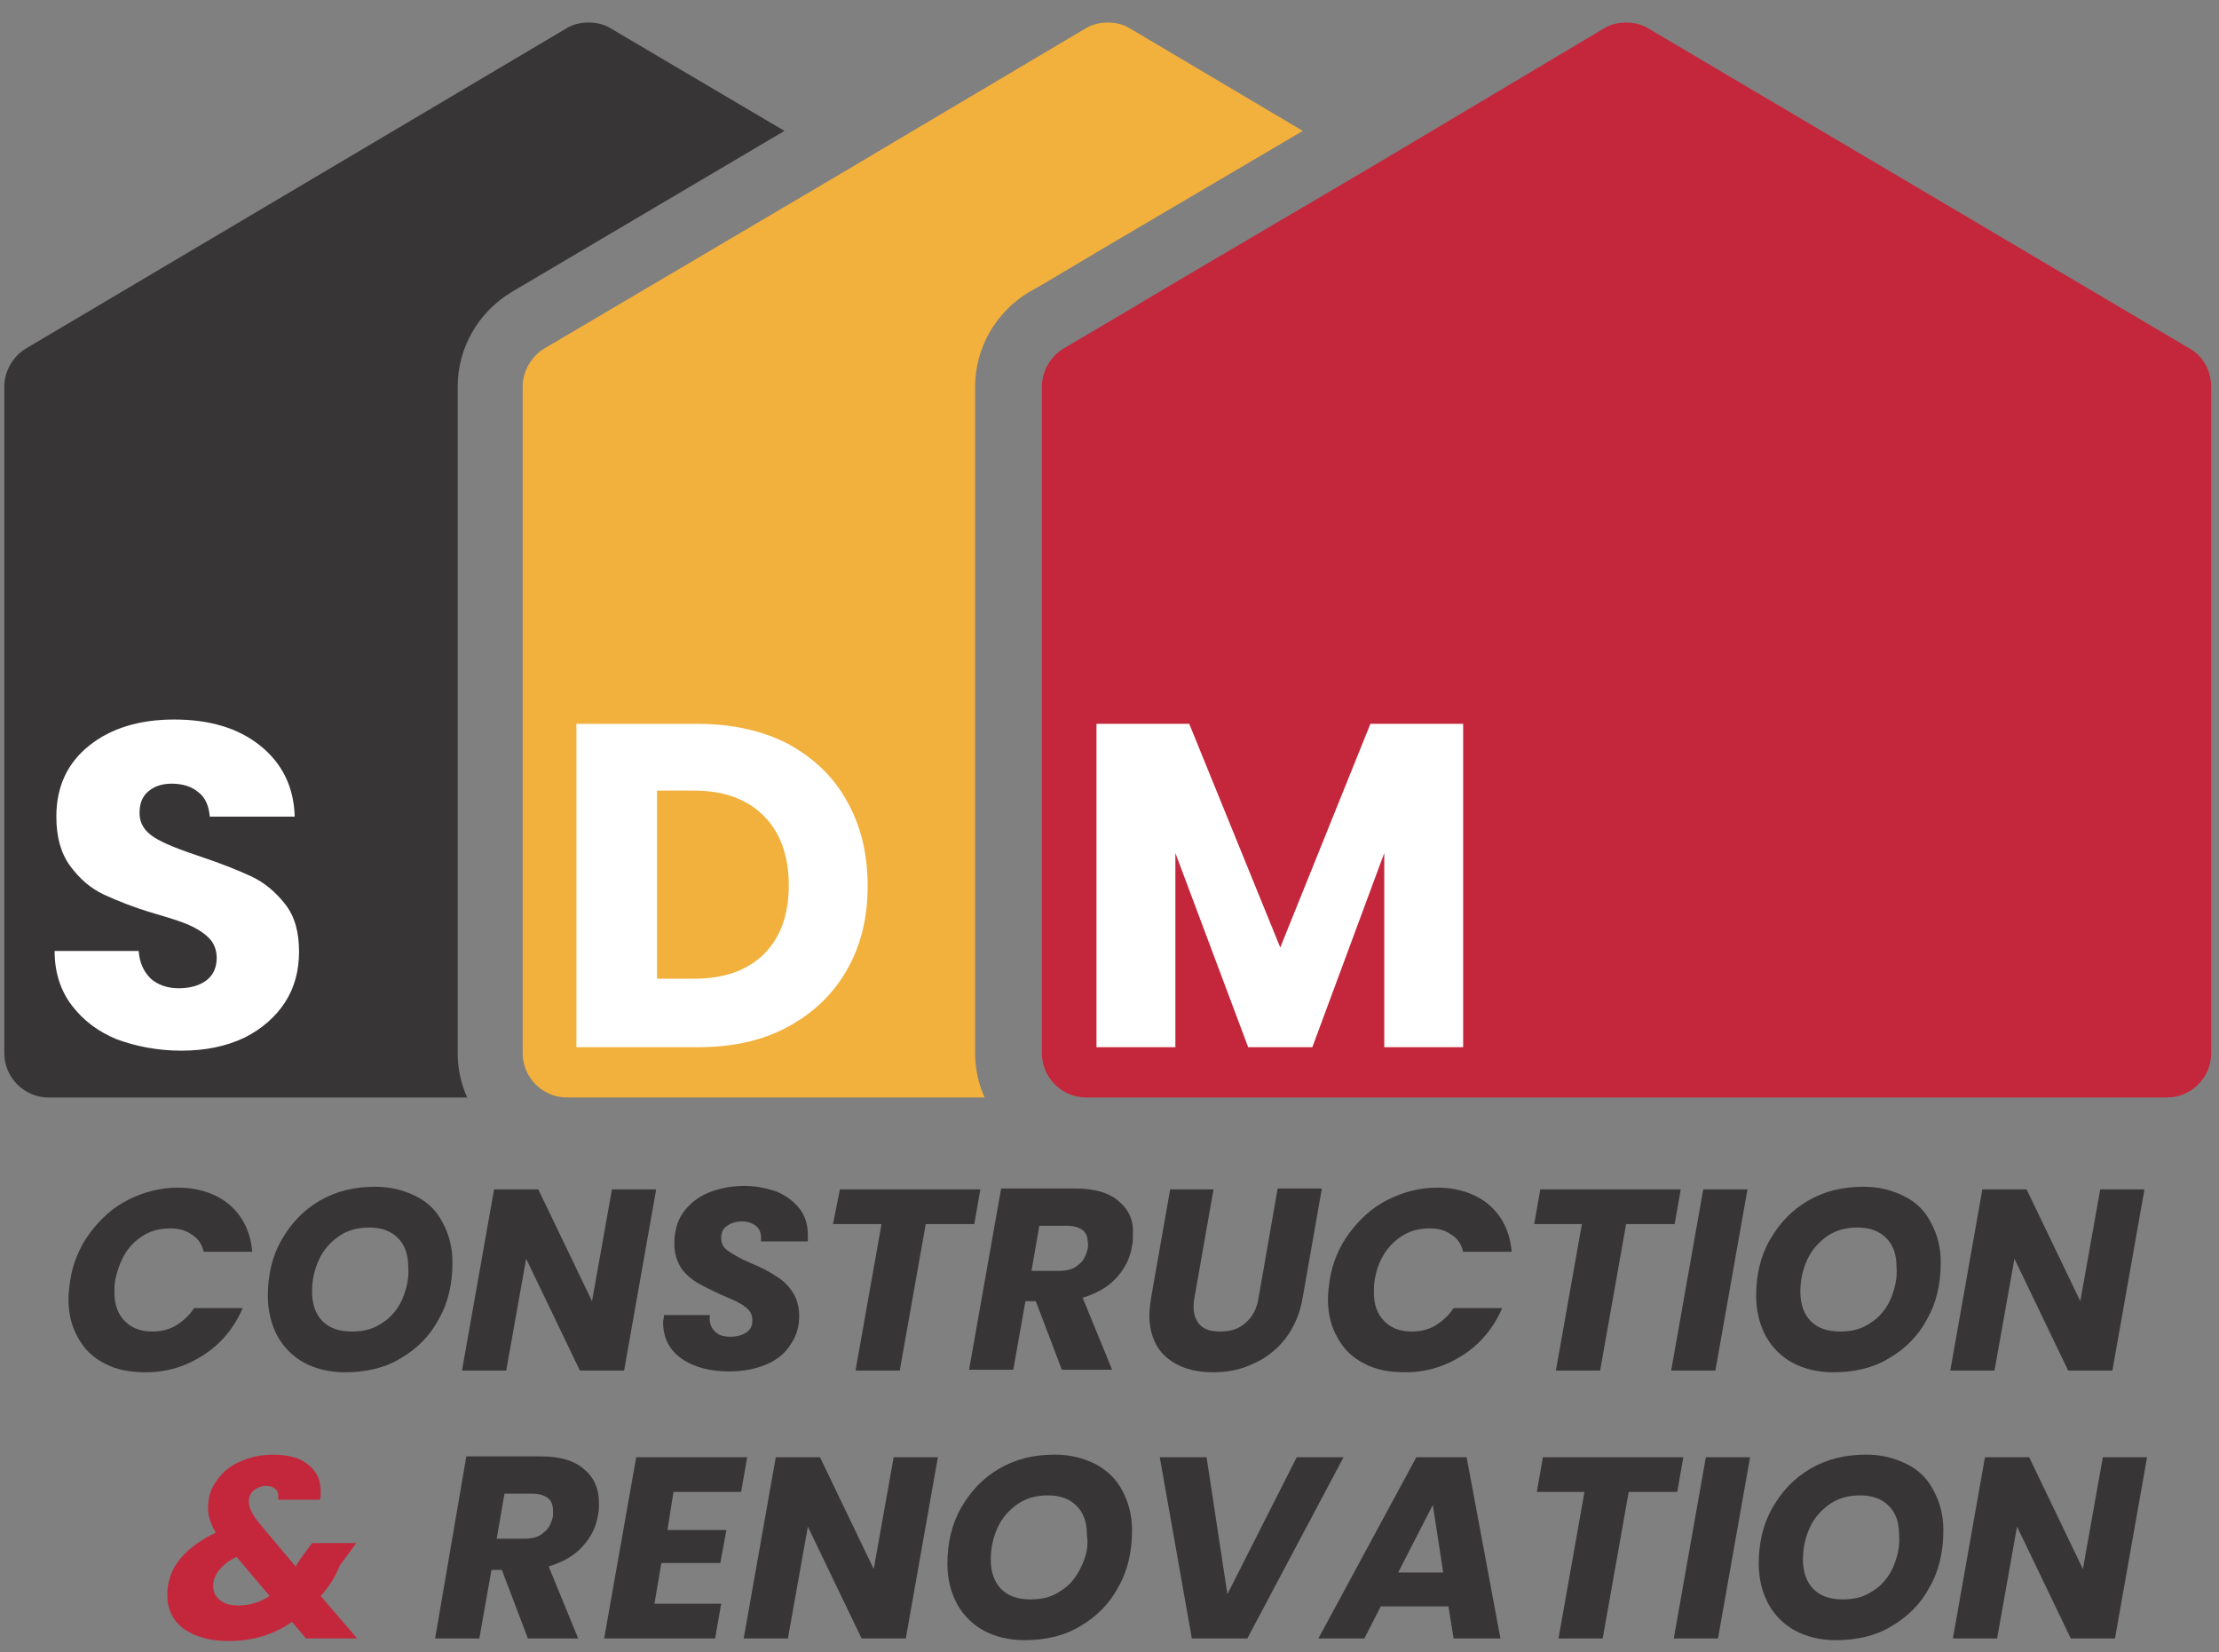 <svg xmlns="http://www.w3.org/2000/svg" xmlns:xlink="http://www.w3.org/1999/xlink" id="Layer_1" x="0px" y="0px" viewBox="0 0 256 190.6" style="enable-background:new 0 0 256 190.6;" xml:space="preserve"><rect x="0" y="0" width="256" height="190.6" fill="#808080" stroke="none"/><style type="text/css">	.st0{fill:#373536;}	.st1{fill:#F2B03D;}	.st2{fill:#C4273C;}	.st3{fill:#FFFFFF;}</style><g>	<path class="st0" d="M90.5,15.1L59,33.7c-3.8,2.3-6.2,6.4-6.2,10.9v76.9c0,1.8,0.4,3.6,1.1,5.1H5.6c-2.8,0-5.1-2.3-5.1-5.1V44.6  c0-1.8,1-3.5,2.5-4.4L65.3,3.3c0.8-0.5,1.7-0.7,2.6-0.7c0.9,0,1.8,0.2,2.6,0.7L90.5,15.1z"></path></g><g>	<path class="st1" d="M150.3,15.1l-22.6,13.3l-7.4,4.4l-1.6,0.9c-3.8,2.3-6.2,6.4-6.2,10.9v76.9c0,1.8,0.4,3.6,1.1,5.1H65.4  c-2.8,0-5.1-2.3-5.1-5.1V44.6c0-1.8,1-3.5,2.5-4.4l35.1-20.7l7.4-4.4l19.9-11.8c0.8-0.5,1.7-0.7,2.6-0.7c0.9,0,1.8,0.2,2.6,0.7  L150.3,15.1z"></path></g><g>	<path class="st2" d="M255.1,44.6v76.9c0,2.8-2.3,5.1-5.1,5.1H125.3c-2.8,0-5.1-2.3-5.1-5.1V44.6c0-1.8,1-3.5,2.5-4.4l5.1-3l7.4-4.4  l22.6-13.3l7.4-4.4L185,3.3c0.8-0.5,1.7-0.7,2.6-0.7s1.8,0.2,2.6,0.7l62.4,36.9C254.2,41.1,255.1,42.8,255.1,44.6z"></path></g><g>	<path class="st0" d="M15.5,143.3c1.2-1.1,2.5-1.6,4.1-1.6c1,0,1.8,0.2,2.5,0.7c0.7,0.4,1.2,1.1,1.4,2h5.6c-0.2-2.3-1.1-4.1-2.6-5.4  c-1.5-1.3-3.6-2-6-2c-2,0-3.9,0.5-5.7,1.4c-1.8,0.9-3.2,2.2-4.4,3.8c-1.2,1.6-2,3.5-2.3,5.5c-0.1,0.7-0.2,1.5-0.2,2.2  c0,1.7,0.4,3.2,1.1,4.4c0.7,1.3,1.7,2.3,3.1,3c1.3,0.7,2.9,1,4.7,1c2.5,0,4.7-0.7,6.7-2c2-1.3,3.5-3.1,4.5-5.4h-5.6  c-0.6,0.9-1.3,1.5-2.1,2c-0.8,0.5-1.8,0.7-2.7,0.7c-1.4,0-2.4-0.4-3.2-1.2c-0.8-0.8-1.2-1.9-1.2-3.3c0-0.4,0-0.9,0.1-1.5  C13.7,145.8,14.4,144.3,15.5,143.3z"></path>	<path class="st0" d="M48,138c-1.4-0.7-2.9-1.1-4.7-1.1c-2.4,0-4.5,0.5-6.4,1.6c-1.9,1.1-3.3,2.6-4.4,4.5c-1.1,1.9-1.6,4.1-1.6,6.5  c0,1.7,0.4,3.3,1.1,4.6c0.7,1.3,1.8,2.4,3.1,3.1c1.3,0.7,2.9,1.1,4.7,1.1c2.4,0,4.6-0.5,6.4-1.6c1.9-1.1,3.4-2.6,4.4-4.5  c1.1-1.9,1.6-4.1,1.6-6.6c0-1.7-0.4-3.2-1.1-4.5C50.4,139.7,49.4,138.7,48,138z M46.4,149.9c-0.5,1.1-1.3,2.1-2.3,2.7  c-1,0.7-2.1,1-3.5,1c-1.5,0-2.6-0.4-3.4-1.2c-0.8-0.8-1.2-2-1.2-3.4c0-1.4,0.3-2.6,0.8-3.7c0.5-1.1,1.3-2,2.3-2.7  c1-0.7,2.2-1,3.5-1c1.4,0,2.5,0.4,3.3,1.2c0.8,0.8,1.2,1.9,1.2,3.4C47.2,147.5,46.9,148.7,46.4,149.9z"></path>	<polygon class="st0" points="68.3,150.1 62.1,137.2 57,137.2 53.3,158.1 58.4,158.1 60.7,145.2 66.9,158.1 72,158.1 75.7,137.2   70.6,137.2  "></polygon>	<path class="st0" d="M89.7,137.5c-1.1-0.4-2.4-0.7-3.8-0.7c-1.6,0-3,0.3-4.2,0.8c-1.2,0.5-2.2,1.3-2.9,2.3c-0.7,1-1,2.2-1,3.6  c0,1.1,0.3,2,0.8,2.8c0.5,0.7,1.2,1.3,1.9,1.7c0.7,0.4,1.7,0.9,2.8,1.4c1.2,0.5,2.1,0.9,2.6,1.3c0.6,0.4,0.9,0.9,0.9,1.6  c0,0.6-0.2,1.1-0.7,1.4c-0.4,0.3-1.1,0.5-1.8,0.5c-0.9,0-1.5-0.2-1.9-0.7c-0.4-0.4-0.6-1-0.5-1.8h-5.3c0,0.4-0.1,0.6-0.1,0.8  c0,1.8,0.7,3.2,2.1,4.2c1.4,1,3.3,1.5,5.5,1.5c1.7,0,3.1-0.3,4.3-0.8c1.2-0.5,2.2-1.3,2.8-2.3c0.7-1,1-2.1,1-3.3  c0-1.1-0.3-2.1-0.8-2.8c-0.5-0.8-1.2-1.4-1.9-1.8c-0.7-0.5-1.7-1-2.9-1.5c-1.2-0.5-2-1-2.6-1.4c-0.6-0.4-0.8-0.9-0.8-1.5  c0-0.6,0.2-1.1,0.7-1.4c0.4-0.3,1-0.5,1.7-0.5c0.7,0,1.2,0.2,1.6,0.5c0.4,0.3,0.6,0.8,0.6,1.4c0,0.2,0,0.3,0,0.4h5.4  c0-0.1,0-0.4,0-0.7c0-1.2-0.3-2.2-0.9-3C91.6,138.6,90.8,138,89.7,137.5z"></path>	<polygon class="st0" points="113.1,137.2 96.9,137.2 96.1,141.2 101.7,141.2 98.7,158.1 103.8,158.1 106.8,141.2 112.4,141.2  "></polygon>	<path class="st0" d="M129.1,138.6c-1.1-1-2.8-1.5-5-1.5h-8.6l-3.7,20.9h5.1l1.4-7.9h1.2l3,7.9h5.8l-3.4-8.3  c1.6-0.5,2.9-1.2,3.9-2.3c1-1.1,1.6-2.3,1.8-3.7c0.1-0.4,0.1-0.8,0.1-1.3C130.8,140.9,130.3,139.6,129.1,138.6z M125.5,144  c-0.2,0.8-0.5,1.5-1.1,1.9c-0.5,0.5-1.3,0.7-2.2,0.7h-3.2l0.9-5.2h3.2c0.8,0,1.4,0.2,1.8,0.5c0.4,0.3,0.6,0.8,0.6,1.5  C125.6,143.4,125.5,143.6,125.5,144z"></path>	<path class="st0" d="M145.2,149.7c-0.2,1.3-0.7,2.2-1.5,2.9c-0.8,0.7-1.7,1-2.9,1c-1,0-1.8-0.2-2.3-0.7c-0.5-0.5-0.8-1.2-0.8-2.1  c0-0.2,0-0.6,0.1-1.1l2.2-12.5H135l-2.2,12.5c-0.1,0.7-0.2,1.4-0.2,2c0,2.1,0.7,3.8,2,4.9c1.3,1.1,3.1,1.7,5.3,1.7  c1.7,0,3.3-0.3,4.7-1c1.4-0.6,2.7-1.6,3.7-2.9c1-1.3,1.7-2.9,2-4.8l2.2-12.5h-5.1L145.2,149.7z"></path>	<path class="st0" d="M160.8,143.3c1.2-1.1,2.5-1.6,4.1-1.6c1,0,1.8,0.2,2.5,0.7c0.7,0.4,1.2,1.1,1.4,2h5.6  c-0.2-2.3-1.1-4.1-2.6-5.4c-1.5-1.3-3.6-2-6-2c-2,0-3.9,0.5-5.7,1.4c-1.8,0.9-3.2,2.2-4.4,3.8c-1.2,1.6-2,3.5-2.3,5.5  c-0.1,0.7-0.2,1.5-0.2,2.2c0,1.7,0.4,3.2,1.1,4.4c0.7,1.3,1.7,2.3,3.1,3c1.3,0.7,2.9,1,4.7,1c2.5,0,4.7-0.7,6.7-2  c2-1.3,3.5-3.1,4.5-5.4h-5.6c-0.6,0.9-1.3,1.5-2.1,2c-0.8,0.5-1.8,0.7-2.7,0.7c-1.4,0-2.4-0.4-3.2-1.2c-0.8-0.8-1.2-1.9-1.2-3.3  c0-0.4,0-0.9,0.1-1.5C158.9,145.8,159.7,144.3,160.8,143.3z"></path>	<polygon class="st0" points="193.9,137.2 177.7,137.2 177,141.2 182.5,141.2 179.5,158.1 184.6,158.1 187.6,141.2 193.2,141.2  "></polygon>	<polygon class="st0" points="192.8,158.1 197.9,158.1 201.6,137.2 196.5,137.2  "></polygon>	<path class="st0" d="M219.7,138c-1.4-0.7-2.9-1.1-4.7-1.1c-2.4,0-4.5,0.5-6.4,1.6c-1.9,1.1-3.3,2.6-4.4,4.5  c-1.1,1.9-1.6,4.1-1.6,6.5c0,1.7,0.4,3.3,1.1,4.6c0.7,1.3,1.8,2.4,3.1,3.1c1.3,0.7,2.9,1.1,4.7,1.1c2.4,0,4.6-0.5,6.4-1.6  c1.9-1.1,3.4-2.6,4.4-4.5c1.1-1.9,1.6-4.1,1.6-6.6c0-1.7-0.4-3.2-1.1-4.5C222.1,139.7,221.1,138.7,219.7,138z M218.1,149.9  c-0.5,1.1-1.3,2.1-2.3,2.7c-1,0.7-2.1,1-3.5,1c-1.5,0-2.6-0.4-3.4-1.2c-0.8-0.8-1.2-2-1.2-3.4c0-1.4,0.3-2.6,0.8-3.7  c0.5-1.1,1.3-2,2.3-2.7c1-0.7,2.2-1,3.5-1c1.4,0,2.5,0.4,3.3,1.2c0.8,0.8,1.2,1.9,1.2,3.4C218.9,147.5,218.6,148.7,218.1,149.9z"></path>	<polygon class="st0" points="242.3,137.2 240,150.1 233.8,137.2 228.7,137.2 225,158.1 230.1,158.1 232.4,145.2 238.6,158.1   243.7,158.1 247.4,137.2  "></polygon></g><g>	<path class="st2" d="M37,184.1l4.2,4.9h-5.9l-1.6-1.9c-2.2,1.5-4.6,2.2-7.3,2.2c-2.2,0-3.9-0.5-5.2-1.4c-1.3-1-1.9-2.3-1.9-3.9  c0-1.6,0.5-3,1.5-4.2c1-1.2,2.4-2.2,4.1-3c-0.6-1-0.9-1.9-0.9-2.8c0-1.2,0.3-2.3,1-3.2c0.6-0.9,1.5-1.7,2.7-2.2  c1.1-0.5,2.4-0.8,3.8-0.8c1.8,0,3.2,0.4,4.1,1.2c1,0.8,1.4,1.8,1.4,3.1c0,0.3,0,0.6-0.1,0.9h-4.8c0-0.1,0-0.2,0-0.4  c0-0.4-0.1-0.7-0.4-0.9c-0.3-0.2-0.6-0.3-1-0.3c-0.5,0-1,0.2-1.4,0.5c-0.4,0.3-0.6,0.8-0.6,1.3c0,0.7,0.4,1.5,1.2,2.5l4.2,5  l0.5-0.8l1.4-1.9h5.1l-1.9,2.6C38.6,182.1,37.8,183.2,37,184.1z M31.1,184.1l-3.8-4.5c-0.9,0.4-1.5,0.9-2,1.5  c-0.5,0.6-0.7,1.2-0.7,1.9c0,0.7,0.3,1.2,0.8,1.6c0.5,0.4,1.2,0.6,2.1,0.6C28.7,185.2,29.9,184.9,31.1,184.1z"></path>	<g>		<path class="st0" d="M67.4,169.5c-1.1-1-2.8-1.5-5-1.5h-8.6L50.2,189h5.1l1.4-7.9h1.2l3,7.9h5.8l-3.4-8.3c1.6-0.5,2.9-1.2,3.9-2.3   c1-1.1,1.6-2.3,1.8-3.7c0.1-0.4,0.1-0.8,0.1-1.3C69.1,171.8,68.6,170.5,67.4,169.5z M63.8,174.9c-0.2,0.8-0.5,1.5-1.1,1.9   c-0.5,0.5-1.3,0.7-2.2,0.7h-3.2l0.9-5.2h3.2c0.8,0,1.4,0.2,1.8,0.5c0.4,0.3,0.6,0.8,0.6,1.5C63.8,174.3,63.8,174.6,63.8,174.9z"></path>		<polygon class="st0" points="85.5,172.1 86.2,168.1 73.4,168.1 69.7,189 82.5,189 83.2,185 75.5,185 76.3,180.3 83.1,180.3    83.8,176.5 77,176.5 77.7,172.1   "></polygon>		<polygon class="st0" points="100.8,181 94.6,168.1 89.5,168.1 85.8,189 90.9,189 93.2,176.1 99.4,189 104.5,189 108.2,168.1    103.1,168.1   "></polygon>		<path class="st0" d="M126.4,168.9c-1.4-0.7-2.9-1.1-4.7-1.1c-2.4,0-4.5,0.5-6.4,1.6c-1.9,1.1-3.3,2.6-4.4,4.5   c-1.1,1.9-1.6,4.1-1.6,6.5c0,1.7,0.4,3.3,1.1,4.6c0.7,1.3,1.8,2.4,3.1,3.1c1.3,0.7,2.9,1.1,4.7,1.1c2.4,0,4.6-0.5,6.4-1.6   c1.9-1.1,3.4-2.6,4.4-4.5c1.1-1.9,1.6-4.1,1.6-6.6c0-1.7-0.4-3.2-1.1-4.5C128.8,170.6,127.7,169.6,126.4,168.9z M124.7,180.8   c-0.5,1.1-1.3,2.1-2.3,2.7c-1,0.7-2.1,1-3.5,1c-1.5,0-2.6-0.4-3.4-1.2c-0.8-0.8-1.2-2-1.2-3.4c0-1.4,0.3-2.6,0.8-3.7   c0.5-1.1,1.3-2,2.3-2.7c1-0.7,2.2-1,3.5-1c1.4,0,2.5,0.4,3.3,1.2c0.8,0.8,1.2,1.9,1.2,3.4C125.6,178.4,125.3,179.6,124.7,180.8z"></path>		<polygon class="st0" points="149.6,168.1 141.6,183.9 139.2,168.1 133.8,168.1 137.5,189 143.9,189 155,168.1   "></polygon>		<path class="st0" d="M163.4,168.1L152.1,189h5.3l1.9-3.7h7.8l0.6,3.7h5.4l-3.9-20.9H163.4z M161.3,181.4l4-7.8l1.2,7.8H161.3z"></path>		<polygon class="st0" points="194.2,168.1 178,168.1 177.3,172.1 182.8,172.1 179.8,189 184.9,189 187.9,172.1 193.5,172.1   "></polygon>		<polygon class="st0" points="193.1,189 198.2,189 201.9,168.1 196.8,168.1   "></polygon>		<path class="st0" d="M220,168.9c-1.4-0.7-2.9-1.1-4.7-1.1c-2.4,0-4.5,0.5-6.4,1.6c-1.9,1.1-3.3,2.6-4.4,4.5   c-1.1,1.9-1.6,4.1-1.6,6.5c0,1.7,0.4,3.3,1.1,4.6c0.7,1.3,1.8,2.4,3.1,3.1c1.3,0.7,2.9,1.1,4.7,1.1c2.4,0,4.6-0.5,6.4-1.6   c1.9-1.1,3.4-2.6,4.4-4.5c1.1-1.9,1.6-4.1,1.6-6.6c0-1.7-0.4-3.2-1.1-4.5C222.4,170.6,221.4,169.6,220,168.9z M218.4,180.8   c-0.5,1.1-1.3,2.1-2.3,2.7c-1,0.7-2.1,1-3.5,1c-1.5,0-2.6-0.4-3.4-1.2c-0.8-0.8-1.2-2-1.2-3.4c0-1.4,0.3-2.6,0.8-3.7   c0.5-1.1,1.3-2,2.3-2.7c1-0.7,2.2-1,3.5-1c1.4,0,2.5,0.4,3.3,1.2c0.8,0.8,1.2,1.9,1.2,3.4C219.2,178.4,218.9,179.6,218.4,180.8z"></path>		<polygon class="st0" points="242.6,168.1 240.3,181 234.1,168.1 229,168.1 225.3,189 230.4,189 232.7,176.1 238.9,189 244,189    247.7,168.1   "></polygon>	</g></g><g>	<path class="st3" d="M13.5,119.9c-2.2-0.9-3.9-2.2-5.2-3.9c-1.3-1.7-2-3.8-2-6.3H16c0.1,1.4,0.6,2.4,1.4,3.2  c0.8,0.7,1.9,1.1,3.2,1.1c1.3,0,2.4-0.3,3.2-0.9c0.8-0.6,1.2-1.5,1.2-2.6c0-0.9-0.3-1.7-0.9-2.3c-0.6-0.6-1.4-1.1-2.3-1.5  c-0.9-0.4-2.2-0.8-3.9-1.3c-2.4-0.7-4.4-1.5-5.9-2.2c-1.5-0.7-2.8-1.8-3.9-3.3c-1.1-1.5-1.6-3.4-1.6-5.7c0-3.5,1.3-6.2,3.8-8.2  c2.5-2,5.8-3,9.8-3c4.1,0,7.4,1,9.9,3c2.5,2,3.9,4.7,4,8.2h-9.8c-0.1-1.2-0.5-2.2-1.3-2.8c-0.8-0.7-1.9-1-3.1-1  c-1.1,0-2,0.3-2.7,0.9c-0.7,0.6-1,1.4-1,2.5c0,1.2,0.6,2.1,1.7,2.8c1.1,0.7,2.9,1.4,5.3,2.2c2.4,0.8,4.4,1.6,5.9,2.3  c1.5,0.7,2.8,1.8,3.9,3.2c1.1,1.4,1.6,3.2,1.6,5.5c0,2.1-0.5,4.1-1.6,5.8c-1.1,1.7-2.7,3.1-4.7,4.1c-2.1,1-4.5,1.5-7.3,1.5  C18.2,121.2,15.7,120.7,13.5,119.9z"></path>	<path class="st3" d="M90.9,85.8c2.9,1.6,5.2,3.7,6.8,6.6c1.6,2.8,2.4,6.1,2.4,9.8c0,3.7-0.8,6.9-2.4,9.7c-1.6,2.8-3.9,5-6.9,6.6  c-3,1.6-6.4,2.3-10.3,2.3h-14V83.5h14C84.5,83.5,88,84.3,90.9,85.8z M88.1,110.1c1.9-1.9,2.9-4.5,2.9-8c0-3.4-1-6.1-2.9-8  c-1.9-1.9-4.6-2.9-8-2.9h-4.3v21.7H80C83.5,112.9,86.1,112,88.1,110.1z"></path>	<path class="st3" d="M168.8,83.5v37.3h-9.1V98.4l-8.3,22.4H144l-8.4-22.4v22.4h-9.1V83.5h10.7l10.5,25.8l10.4-25.8H168.8z"></path></g></svg>